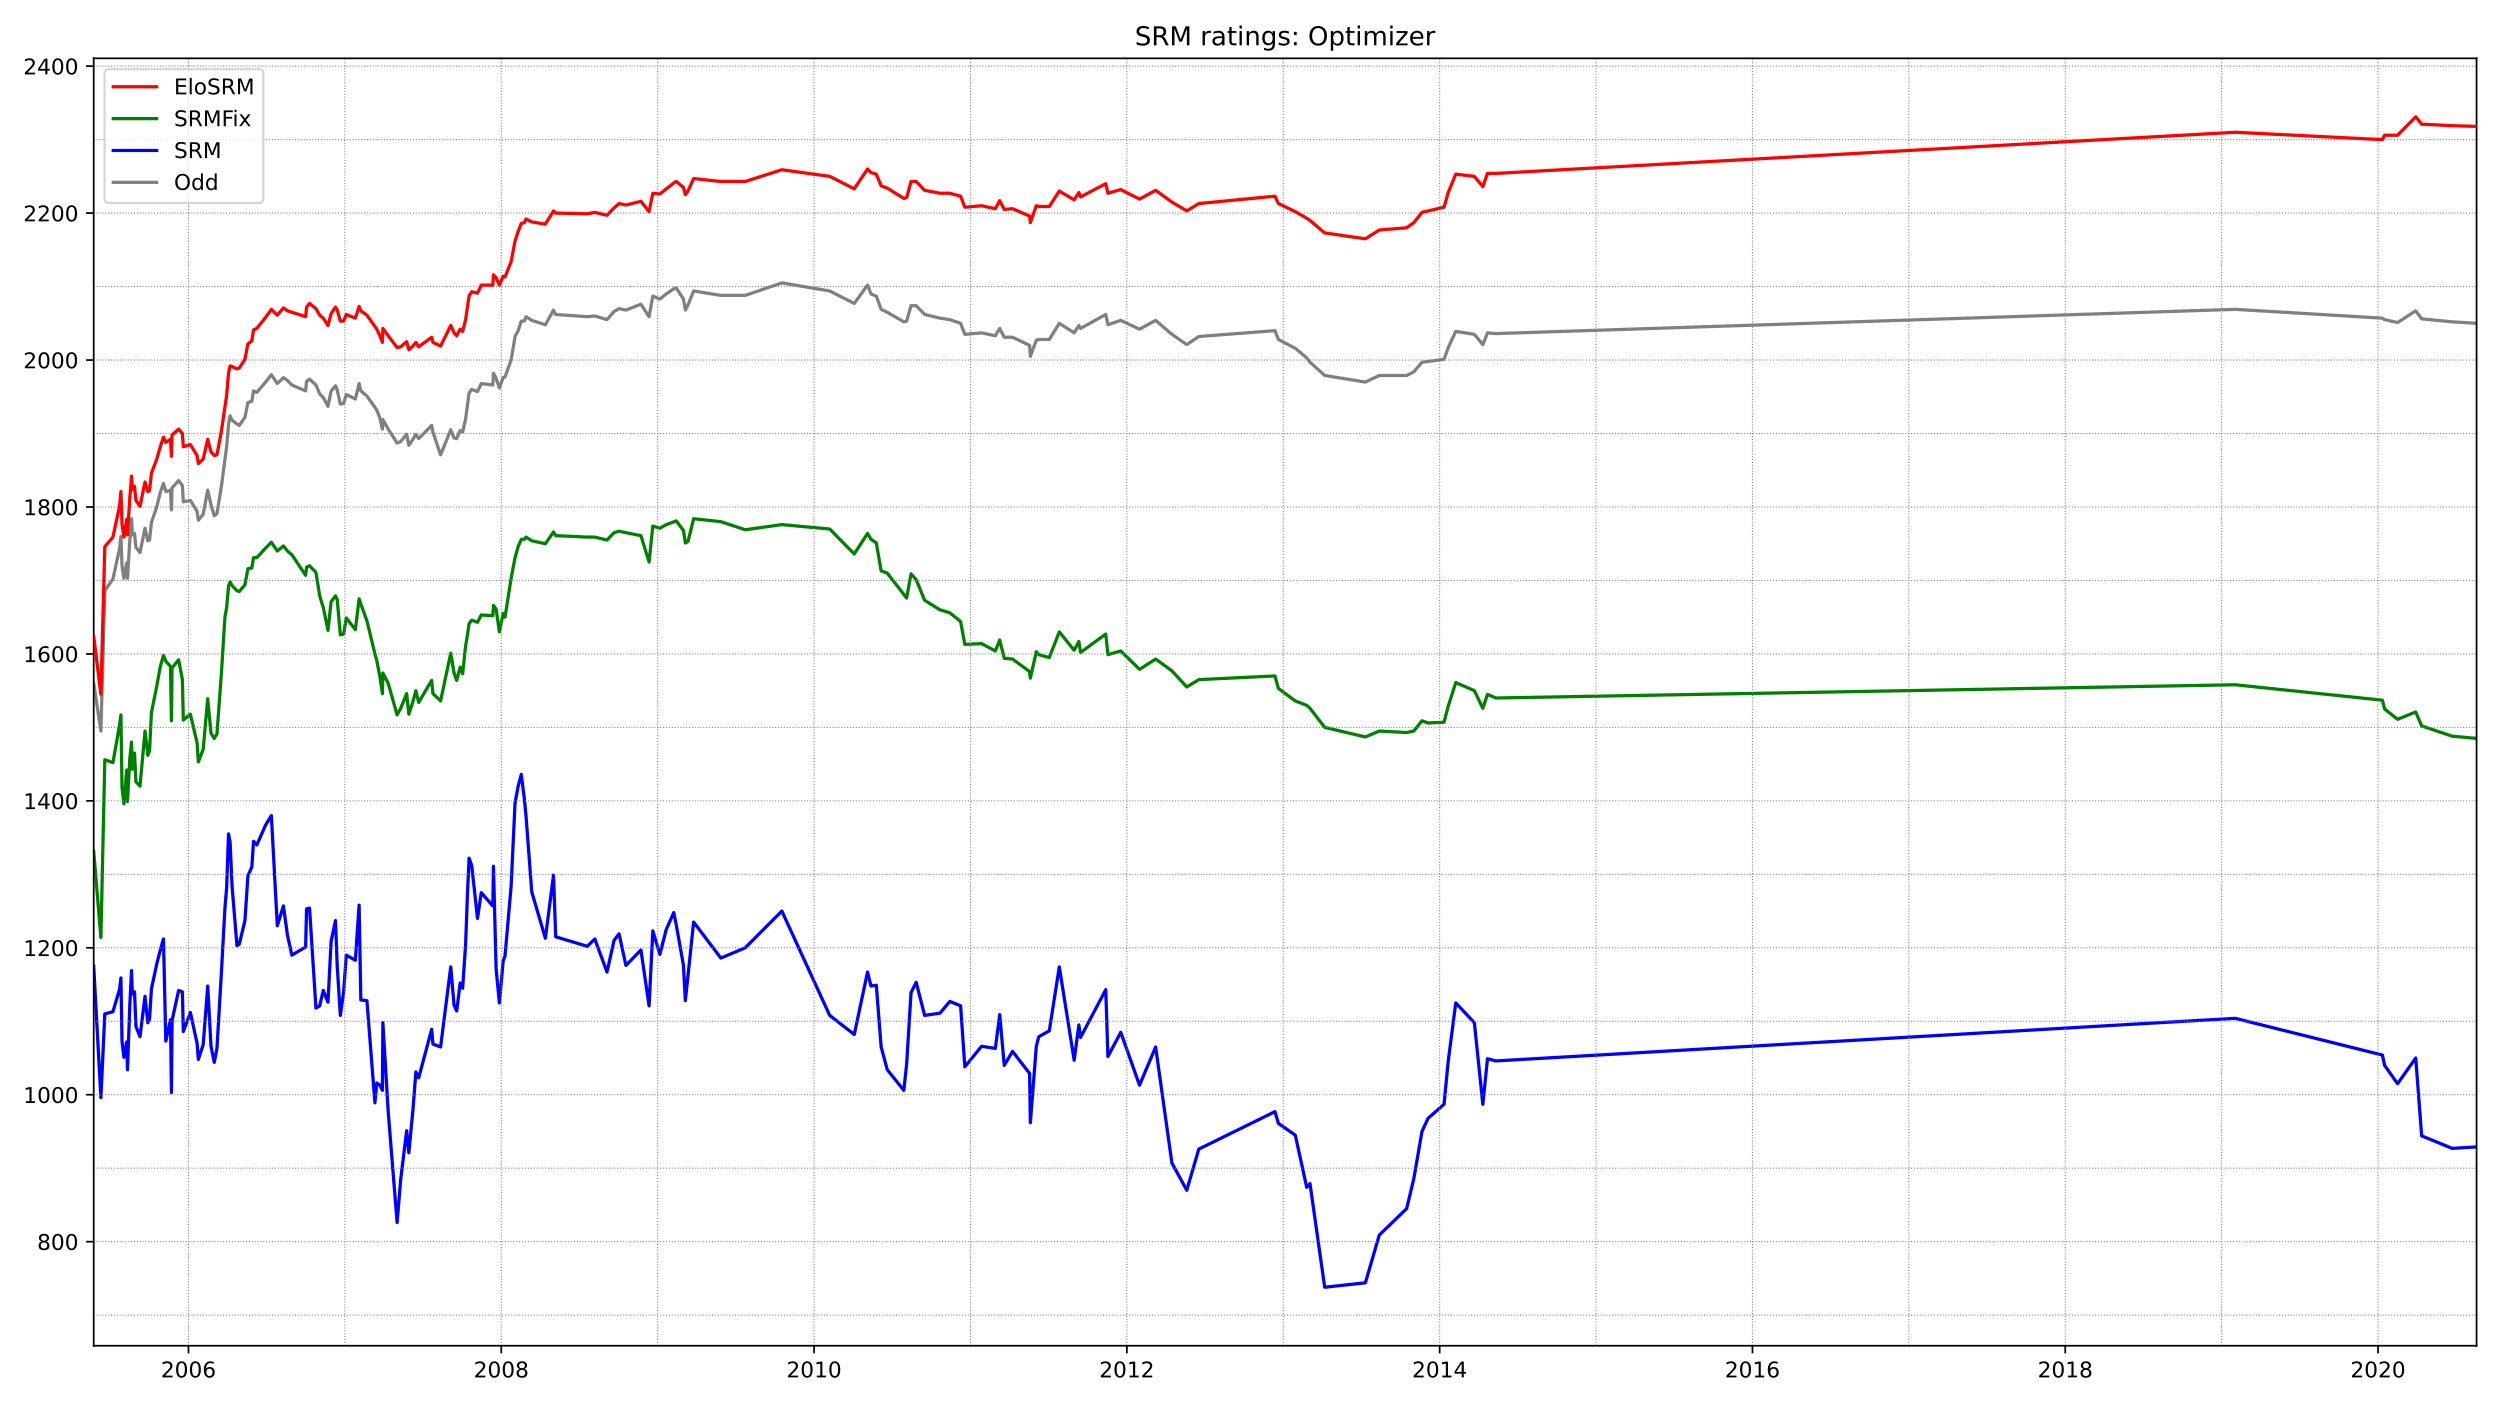 <?xml version="1.0" encoding="utf-8" standalone="no"?>
<!DOCTYPE svg PUBLIC "-//W3C//DTD SVG 1.1//EN"
  "http://www.w3.org/Graphics/SVG/1.1/DTD/svg11.dtd">
<!-- Created with matplotlib (https://matplotlib.org/) -->
<svg height="648pt" version="1.1" viewBox="0 0 1152 648" width="1152pt" xmlns="http://www.w3.org/2000/svg" xmlns:xlink="http://www.w3.org/1999/xlink">
 <defs>
  <style type="text/css">*{stroke-linecap:butt;stroke-linejoin:round;}</style>
 </defs>
 <g id="figure_1">
  <g id="patch_1">
   <path d="M 0 648 
L 1152 648 
L 1152 0 
L 0 0 
z
" style="fill:#ffffff;"/>
  </g>
  <g id="axes_1">
   <g id="patch_2">
    <path d="M 43.18 620.12 
L 1141.2 620.12 
L 1141.2 26.88 
L 43.18 26.88 
z
" style="fill:#ffffff;"/>
   </g>
   <g id="line2d_1">
    <path clip-path="url(#p1296e3120f)" d="M 43.18 314.867 
L 46.495 336.873 
L 48.297 272.21 
L 52.044 266.793 
L 55.143 252.574 
L 55.72 247.157 
L 56.224 260.699 
L 57.089 266.454 
L 58.386 259.345 
L 58.747 266.454 
L 59.828 248.85 
L 60.62 239.032 
L 60.981 246.48 
L 61.99 245.803 
L 62.638 252.235 
L 64.512 254.605 
L 66.818 243.433 
L 68.115 249.188 
L 68.908 248.85 
L 69.773 240.725 
L 72.223 233.615 
L 73.881 226.844 
L 75.322 222.782 
L 76.403 226.506 
L 78.565 225.829 
L 78.998 234.969 
L 79.286 224.813 
L 82.313 221.427 
L 84.042 223.797 
L 84.475 231.245 
L 87.718 230.568 
L 90.817 235.646 
L 91.393 239.709 
L 93.627 237.001 
L 95.717 225.829 
L 97.231 232.6 
L 98.744 237.678 
L 99.969 236.662 
L 102.059 223.797 
L 104.437 205.854 
L 105.302 195.698 
L 106.023 191.635 
L 106.96 193.666 
L 109.194 195.359 
L 110.275 196.036 
L 112.869 192.312 
L 114.239 185.541 
L 116.04 184.864 
L 116.833 180.124 
L 118.346 180.801 
L 122.382 176.062 
L 125.049 172.676 
L 127.787 176.739 
L 130.598 174.03 
L 132.472 175.385 
L 134.489 177.416 
L 140.831 180.124 
L 141.264 175.723 
L 142.633 174.708 
L 145.588 177.416 
L 147.317 181.479 
L 148.975 183.171 
L 151.137 187.234 
L 152.578 180.124 
L 154.596 177.755 
L 155.389 179.786 
L 156.83 186.218 
L 158.344 185.88 
L 159.569 181.817 
L 163.749 183.848 
L 165.478 176.739 
L 166.271 180.124 
L 169.082 182.494 
L 173.622 188.927 
L 175.063 192.651 
L 176.217 197.729 
L 176.433 193.328 
L 178.883 197.729 
L 182.991 204.161 
L 184.648 203.484 
L 187.387 200.099 
L 188.396 205.177 
L 190.27 202.469 
L 191.639 200.099 
L 192.936 202.13 
L 198.918 196.036 
L 199.494 199.083 
L 203.026 209.578 
L 207.71 198.067 
L 209.223 201.792 
L 210.449 202.13 
L 212.034 198.406 
L 213.187 199.083 
L 214.556 192.989 
L 216.142 181.14 
L 217.367 179.447 
L 220.034 180.463 
L 221.763 176.739 
L 227.096 177.416 
L 227.384 171.999 
L 228.61 174.369 
L 230.123 178.77 
L 231.853 174.03 
L 232.717 173.692 
L 235.528 165.905 
L 237.33 155.072 
L 238.771 152.363 
L 240.212 147.962 
L 241.654 147.962 
L 242.374 145.931 
L 245.041 147.624 
L 251.311 149.655 
L 255.058 142.884 
L 256.067 144.915 
L 270.625 145.931 
L 274.084 145.592 
L 279.705 147.285 
L 282.948 143.561 
L 285.255 142.207 
L 288.426 142.884 
L 295.344 140.176 
L 299.092 145.931 
L 300.821 136.451 
L 304.064 137.806 
L 307.019 135.436 
L 310.478 133.066 
L 311.631 132.727 
L 314.946 137.806 
L 315.811 142.884 
L 317.036 140.514 
L 319.631 134.082 
L 332.171 136.113 
L 343.413 136.113 
L 360.277 130.358 
L 382.33 134.082 
L 393.644 139.837 
L 399.77 131.373 
L 401.355 135.436 
L 403.806 136.451 
L 406.04 142.545 
L 408.85 143.9 
L 416.49 148.301 
L 417.787 147.962 
L 419.805 140.853 
L 422.183 140.853 
L 426.074 144.915 
L 433.137 146.608 
L 437.677 147.285 
L 442.65 148.978 
L 444.596 154.056 
L 452.307 153.379 
L 458.649 154.733 
L 460.667 151.348 
L 462.757 155.41 
L 466.576 155.41 
L 474.432 159.134 
L 474.792 164.213 
L 477.531 156.764 
L 478.684 156.426 
L 483.512 156.426 
L 488.125 148.978 
L 494.971 153.379 
L 497.133 149.993 
L 497.926 151.348 
L 509.529 144.915 
L 510.538 149.655 
L 516.447 147.624 
L 525.095 151.686 
L 532.518 147.624 
L 540.013 154.056 
L 546.86 158.796 
L 552.409 155.072 
L 587.506 152.363 
L 589.091 156.426 
L 596.874 160.488 
L 602.135 164.89 
L 603.649 166.921 
L 610.423 173.015 
L 629.161 176.062 
L 635.575 173.015 
L 648.186 173.015 
L 651.502 171.322 
L 655.249 166.921 
L 658.06 166.582 
L 665.411 165.567 
L 667.356 160.15 
L 670.816 152.702 
L 679.392 154.056 
L 683.283 158.796 
L 685.445 153.379 
L 689.265 153.718 
L 1030 142.545 
L 1097.815 146.608 
L 1098.824 147.285 
L 1104.806 148.639 
L 1113.166 143.222 
L 1115.904 146.947 
L 1129.957 148.301 
L 1141.2 148.978 
L 1141.2 148.978 
" style="fill:none;stroke:#808080;stroke-linecap:square;stroke-width:1.5;"/>
   </g>
   <g id="line2d_2">
    <path clip-path="url(#p1296e3120f)" d="M 43.18 445.208 
L 46.495 505.809 
L 48.297 467.214 
L 52.044 466.199 
L 55.143 455.704 
L 55.72 450.625 
L 56.224 479.741 
L 57.089 487.189 
L 58.386 480.079 
L 58.747 492.944 
L 59.828 462.813 
L 60.62 447.24 
L 60.981 458.073 
L 61.99 457.058 
L 62.638 472.97 
L 64.512 477.709 
L 66.818 459.089 
L 68.115 471.277 
L 68.908 469.584 
L 69.773 455.704 
L 72.223 444.193 
L 73.881 437.76 
L 75.322 432.682 
L 76.403 479.741 
L 78.565 469.923 
L 78.998 503.439 
L 79.286 470.261 
L 82.313 456.381 
L 84.042 457.058 
L 84.475 475.339 
L 87.718 466.537 
L 90.817 480.756 
L 91.393 488.204 
L 93.627 481.433 
L 95.717 454.349 
L 97.231 482.11 
L 98.744 489.558 
L 99.969 483.126 
L 102.059 447.578 
L 103.645 418.463 
L 104.437 408.984 
L 105.302 384.27 
L 106.023 387.994 
L 106.96 408.645 
L 109.194 435.729 
L 110.275 435.052 
L 112.869 424.218 
L 114.239 403.567 
L 116.04 399.504 
L 116.833 387.655 
L 118.346 389.348 
L 122.382 380.207 
L 125.049 375.806 
L 127.787 426.588 
L 130.598 417.447 
L 132.472 430.989 
L 134.489 440.13 
L 140.831 436.406 
L 141.264 418.802 
L 142.633 418.463 
L 145.588 464.506 
L 147.317 463.49 
L 148.975 456.381 
L 151.137 461.797 
L 152.578 433.698 
L 154.596 424.218 
L 155.389 445.208 
L 156.83 467.891 
L 158.344 457.058 
L 159.569 440.13 
L 163.749 442.5 
L 165.478 417.109 
L 166.271 460.782 
L 169.082 461.12 
L 172.757 508.179 
L 173.622 499.038 
L 175.063 500.053 
L 176.217 502.423 
L 176.433 471.277 
L 178.883 512.241 
L 182.991 563.362 
L 184.648 543.388 
L 187.387 521.044 
L 188.396 531.2 
L 190.27 511.564 
L 191.639 493.96 
L 192.936 496.668 
L 198.918 474.324 
L 199.494 481.095 
L 203.026 482.449 
L 207.71 445.547 
L 209.223 463.152 
L 210.449 465.86 
L 212.034 452.995 
L 213.187 455.365 
L 214.556 435.052 
L 215.421 411.692 
L 216.142 395.442 
L 217.367 398.827 
L 220.034 423.203 
L 221.763 411.354 
L 227.096 417.447 
L 227.384 399.166 
L 228.61 446.563 
L 230.123 462.136 
L 231.853 442.839 
L 232.717 440.469 
L 235.528 408.307 
L 237.33 370.051 
L 238.771 362.264 
L 240.212 356.847 
L 241.654 368.358 
L 242.374 375.806 
L 245.041 411.015 
L 251.311 432.344 
L 255.058 403.228 
L 256.067 431.667 
L 270.625 436.068 
L 274.084 432.682 
L 279.705 447.917 
L 282.948 433.359 
L 285.255 430.312 
L 288.426 444.87 
L 295.344 437.76 
L 299.092 463.49 
L 300.821 428.958 
L 304.064 439.792 
L 307.019 428.281 
L 310.478 420.494 
L 311.631 426.25 
L 314.946 444.87 
L 315.811 461.12 
L 319.631 424.896 
L 332.171 441.484 
L 343.413 436.745 
L 360.277 419.817 
L 382.33 467.891 
L 393.644 476.694 
L 399.77 447.917 
L 401.355 454.349 
L 403.806 454.011 
L 406.04 482.449 
L 408.85 492.944 
L 416.49 502.423 
L 417.787 490.236 
L 419.805 457.396 
L 422.183 452.657 
L 426.074 467.891 
L 433.137 466.876 
L 437.677 461.459 
L 442.65 463.49 
L 444.596 491.59 
L 452.307 482.11 
L 458.649 483.126 
L 460.667 467.553 
L 462.757 490.913 
L 466.576 484.48 
L 474.432 494.637 
L 474.792 517.319 
L 477.531 482.11 
L 478.684 477.709 
L 483.512 475.001 
L 488.125 445.547 
L 494.971 488.543 
L 497.133 472.292 
L 497.926 478.048 
L 509.529 456.042 
L 510.538 486.85 
L 516.447 475.678 
L 525.095 500.053 
L 532.518 482.449 
L 540.013 535.94 
L 546.86 548.466 
L 552.409 529.507 
L 587.506 512.241 
L 589.091 517.658 
L 596.874 523.075 
L 602.135 547.112 
L 603.649 545.419 
L 610.423 593.155 
L 629.161 591.123 
L 635.575 569.118 
L 648.186 556.93 
L 651.502 543.049 
L 655.249 521.382 
L 658.06 515.288 
L 665.411 508.856 
L 667.356 488.881 
L 670.816 462.136 
L 679.392 471.277 
L 683.283 508.856 
L 685.445 487.866 
L 689.265 488.881 
L 1030 469.245 
L 1097.815 486.173 
L 1098.824 490.913 
L 1104.806 499.376 
L 1113.166 487.527 
L 1115.904 523.413 
L 1129.957 529.169 
L 1141.2 528.492 
L 1141.2 528.492 
" style="fill:none;stroke:#0000ff;stroke-linecap:square;stroke-width:1.5;"/>
   </g>
   <g id="matplotlib.axis_1">
    <g id="xtick_1">
     <g id="line2d_3">
      <defs>
       <path d="M 0 0 
L 0 3.5 
" id="m30cef2faec" style="stroke:#000000;stroke-width:0.8;"/>
      </defs>
      <g>
       <use style="stroke:#000000;stroke-width:0.8;" x="86.853" xlink:href="#m30cef2faec" y="620.12"/>
      </g>
     </g>
     <g id="text_1">
      <!-- 2006 -->
      <g transform="translate(74.128 634.718)scale(0.1 -0.1)">
       <defs>
        <path d="M 19.188 8.297 
L 53.609 8.297 
L 53.609 0 
L 7.328 0 
L 7.328 8.297 
Q 12.938 14.109 22.625 23.891 
Q 32.328 33.688 34.812 36.531 
Q 39.547 41.844 41.422 45.531 
Q 43.312 49.219 43.312 52.781 
Q 43.312 58.594 39.234 62.25 
Q 35.156 65.922 28.609 65.922 
Q 23.969 65.922 18.812 64.312 
Q 13.672 62.703 7.812 59.422 
L 7.812 69.391 
Q 13.766 71.781 18.938 73 
Q 24.125 74.219 28.422 74.219 
Q 39.75 74.219 46.484 68.547 
Q 53.219 62.891 53.219 53.422 
Q 53.219 48.922 51.531 44.891 
Q 49.859 40.875 45.406 35.406 
Q 44.188 33.984 37.641 27.219 
Q 31.109 20.453 19.188 8.297 
z
" id="DejaVuSans-50"/>
        <path d="M 31.781 66.406 
Q 24.172 66.406 20.328 58.906 
Q 16.5 51.422 16.5 36.375 
Q 16.5 21.391 20.328 13.891 
Q 24.172 6.391 31.781 6.391 
Q 39.453 6.391 43.281 13.891 
Q 47.125 21.391 47.125 36.375 
Q 47.125 51.422 43.281 58.906 
Q 39.453 66.406 31.781 66.406 
z
M 31.781 74.219 
Q 44.047 74.219 50.516 64.516 
Q 56.984 54.828 56.984 36.375 
Q 56.984 17.969 50.516 8.266 
Q 44.047 -1.422 31.781 -1.422 
Q 19.531 -1.422 13.062 8.266 
Q 6.594 17.969 6.594 36.375 
Q 6.594 54.828 13.062 64.516 
Q 19.531 74.219 31.781 74.219 
z
" id="DejaVuSans-48"/>
        <path d="M 33.016 40.375 
Q 26.375 40.375 22.484 35.828 
Q 18.609 31.297 18.609 23.391 
Q 18.609 15.531 22.484 10.953 
Q 26.375 6.391 33.016 6.391 
Q 39.656 6.391 43.531 10.953 
Q 47.406 15.531 47.406 23.391 
Q 47.406 31.297 43.531 35.828 
Q 39.656 40.375 33.016 40.375 
z
M 52.594 71.297 
L 52.594 62.312 
Q 48.875 64.062 45.094 64.984 
Q 41.312 65.922 37.594 65.922 
Q 27.828 65.922 22.672 59.328 
Q 17.531 52.734 16.797 39.406 
Q 19.672 43.656 24.016 45.922 
Q 28.375 48.188 33.594 48.188 
Q 44.578 48.188 50.953 41.516 
Q 57.328 34.859 57.328 23.391 
Q 57.328 12.156 50.688 5.359 
Q 44.047 -1.422 33.016 -1.422 
Q 20.359 -1.422 13.672 8.266 
Q 6.984 17.969 6.984 36.375 
Q 6.984 53.656 15.188 63.938 
Q 23.391 74.219 37.203 74.219 
Q 40.922 74.219 44.703 73.484 
Q 48.484 72.75 52.594 71.297 
z
" id="DejaVuSans-54"/>
       </defs>
       <use xlink:href="#DejaVuSans-50"/>
       <use x="63.623" xlink:href="#DejaVuSans-48"/>
       <use x="127.246" xlink:href="#DejaVuSans-48"/>
       <use x="190.869" xlink:href="#DejaVuSans-54"/>
      </g>
     </g>
    </g>
    <g id="xtick_2">
     <g id="line2d_4">
      <g>
       <use style="stroke:#000000;stroke-width:0.8;" x="230.988" xlink:href="#m30cef2faec" y="620.12"/>
      </g>
     </g>
     <g id="text_2">
      <!-- 2008 -->
      <g transform="translate(218.263 634.718)scale(0.1 -0.1)">
       <defs>
        <path d="M 31.781 34.625 
Q 24.75 34.625 20.719 30.859 
Q 16.703 27.094 16.703 20.516 
Q 16.703 13.922 20.719 10.156 
Q 24.75 6.391 31.781 6.391 
Q 38.812 6.391 42.859 10.172 
Q 46.922 13.969 46.922 20.516 
Q 46.922 27.094 42.891 30.859 
Q 38.875 34.625 31.781 34.625 
z
M 21.922 38.812 
Q 15.578 40.375 12.031 44.719 
Q 8.5 49.078 8.5 55.328 
Q 8.5 64.062 14.719 69.141 
Q 20.953 74.219 31.781 74.219 
Q 42.672 74.219 48.875 69.141 
Q 55.078 64.062 55.078 55.328 
Q 55.078 49.078 51.531 44.719 
Q 48 40.375 41.703 38.812 
Q 48.828 37.156 52.797 32.312 
Q 56.781 27.484 56.781 20.516 
Q 56.781 9.906 50.312 4.234 
Q 43.844 -1.422 31.781 -1.422 
Q 19.734 -1.422 13.25 4.234 
Q 6.781 9.906 6.781 20.516 
Q 6.781 27.484 10.781 32.312 
Q 14.797 37.156 21.922 38.812 
z
M 18.312 54.391 
Q 18.312 48.734 21.844 45.562 
Q 25.391 42.391 31.781 42.391 
Q 38.141 42.391 41.719 45.562 
Q 45.312 48.734 45.312 54.391 
Q 45.312 60.062 41.719 63.234 
Q 38.141 66.406 31.781 66.406 
Q 25.391 66.406 21.844 63.234 
Q 18.312 60.062 18.312 54.391 
z
" id="DejaVuSans-56"/>
       </defs>
       <use xlink:href="#DejaVuSans-50"/>
       <use x="63.623" xlink:href="#DejaVuSans-48"/>
       <use x="127.246" xlink:href="#DejaVuSans-48"/>
       <use x="190.869" xlink:href="#DejaVuSans-56"/>
      </g>
     </g>
    </g>
    <g id="xtick_3">
     <g id="line2d_5">
      <g>
       <use style="stroke:#000000;stroke-width:0.8;" x="375.123" xlink:href="#m30cef2faec" y="620.12"/>
      </g>
     </g>
     <g id="text_3">
      <!-- 2010 -->
      <g transform="translate(362.398 634.718)scale(0.1 -0.1)">
       <defs>
        <path d="M 12.406 8.297 
L 28.516 8.297 
L 28.516 63.922 
L 10.984 60.406 
L 10.984 69.391 
L 28.422 72.906 
L 38.281 72.906 
L 38.281 8.297 
L 54.391 8.297 
L 54.391 0 
L 12.406 0 
z
" id="DejaVuSans-49"/>
       </defs>
       <use xlink:href="#DejaVuSans-50"/>
       <use x="63.623" xlink:href="#DejaVuSans-48"/>
       <use x="127.246" xlink:href="#DejaVuSans-49"/>
       <use x="190.869" xlink:href="#DejaVuSans-48"/>
      </g>
     </g>
    </g>
    <g id="xtick_4">
     <g id="line2d_6">
      <g>
       <use style="stroke:#000000;stroke-width:0.8;" x="519.258" xlink:href="#m30cef2faec" y="620.12"/>
      </g>
     </g>
     <g id="text_4">
      <!-- 2012 -->
      <g transform="translate(506.533 634.718)scale(0.1 -0.1)">
       <use xlink:href="#DejaVuSans-50"/>
       <use x="63.623" xlink:href="#DejaVuSans-48"/>
       <use x="127.246" xlink:href="#DejaVuSans-49"/>
       <use x="190.869" xlink:href="#DejaVuSans-50"/>
      </g>
     </g>
    </g>
    <g id="xtick_5">
     <g id="line2d_7">
      <g>
       <use style="stroke:#000000;stroke-width:0.8;" x="663.393" xlink:href="#m30cef2faec" y="620.12"/>
      </g>
     </g>
     <g id="text_5">
      <!-- 2014 -->
      <g transform="translate(650.668 634.718)scale(0.1 -0.1)">
       <defs>
        <path d="M 37.797 64.312 
L 12.891 25.391 
L 37.797 25.391 
z
M 35.203 72.906 
L 47.609 72.906 
L 47.609 25.391 
L 58.016 25.391 
L 58.016 17.188 
L 47.609 17.188 
L 47.609 0 
L 37.797 0 
L 37.797 17.188 
L 4.891 17.188 
L 4.891 26.703 
z
" id="DejaVuSans-52"/>
       </defs>
       <use xlink:href="#DejaVuSans-50"/>
       <use x="63.623" xlink:href="#DejaVuSans-48"/>
       <use x="127.246" xlink:href="#DejaVuSans-49"/>
       <use x="190.869" xlink:href="#DejaVuSans-52"/>
      </g>
     </g>
    </g>
    <g id="xtick_6">
     <g id="line2d_8">
      <g>
       <use style="stroke:#000000;stroke-width:0.8;" x="807.528" xlink:href="#m30cef2faec" y="620.12"/>
      </g>
     </g>
     <g id="text_6">
      <!-- 2016 -->
      <g transform="translate(794.803 634.718)scale(0.1 -0.1)">
       <use xlink:href="#DejaVuSans-50"/>
       <use x="63.623" xlink:href="#DejaVuSans-48"/>
       <use x="127.246" xlink:href="#DejaVuSans-49"/>
       <use x="190.869" xlink:href="#DejaVuSans-54"/>
      </g>
     </g>
    </g>
    <g id="xtick_7">
     <g id="line2d_9">
      <g>
       <use style="stroke:#000000;stroke-width:0.8;" x="951.663" xlink:href="#m30cef2faec" y="620.12"/>
      </g>
     </g>
     <g id="text_7">
      <!-- 2018 -->
      <g transform="translate(938.938 634.718)scale(0.1 -0.1)">
       <use xlink:href="#DejaVuSans-50"/>
       <use x="63.623" xlink:href="#DejaVuSans-48"/>
       <use x="127.246" xlink:href="#DejaVuSans-49"/>
       <use x="190.869" xlink:href="#DejaVuSans-56"/>
      </g>
     </g>
    </g>
    <g id="xtick_8">
     <g id="line2d_10">
      <g>
       <use style="stroke:#000000;stroke-width:0.8;" x="1095.797" xlink:href="#m30cef2faec" y="620.12"/>
      </g>
     </g>
     <g id="text_8">
      <!-- 2020 -->
      <g transform="translate(1083.072 634.718)scale(0.1 -0.1)">
       <use xlink:href="#DejaVuSans-50"/>
       <use x="63.623" xlink:href="#DejaVuSans-48"/>
       <use x="127.246" xlink:href="#DejaVuSans-50"/>
       <use x="190.869" xlink:href="#DejaVuSans-48"/>
      </g>
     </g>
    </g>
   </g>
   <g id="matplotlib.axis_2">
    <g id="ytick_1">
     <g id="line2d_11">
      <defs>
       <path d="M 0 0 
L -3.5 0 
" id="m6646b23d69" style="stroke:#000000;stroke-width:0.8;"/>
      </defs>
      <g>
       <use style="stroke:#000000;stroke-width:0.8;" x="43.18" xlink:href="#m6646b23d69" y="572.164"/>
      </g>
     </g>
     <g id="text_9">
      <!-- 800 -->
      <g transform="translate(17.093 575.964)scale(0.1 -0.1)">
       <use xlink:href="#DejaVuSans-56"/>
       <use x="63.623" xlink:href="#DejaVuSans-48"/>
       <use x="127.246" xlink:href="#DejaVuSans-48"/>
      </g>
     </g>
    </g>
    <g id="ytick_2">
     <g id="line2d_12">
      <g>
       <use style="stroke:#000000;stroke-width:0.8;" x="43.18" xlink:href="#m6646b23d69" y="504.455"/>
      </g>
     </g>
     <g id="text_10">
      <!-- 1000 -->
      <g transform="translate(10.73 508.254)scale(0.1 -0.1)">
       <use xlink:href="#DejaVuSans-49"/>
       <use x="63.623" xlink:href="#DejaVuSans-48"/>
       <use x="127.246" xlink:href="#DejaVuSans-48"/>
       <use x="190.869" xlink:href="#DejaVuSans-48"/>
      </g>
     </g>
    </g>
    <g id="ytick_3">
     <g id="line2d_13">
      <g>
       <use style="stroke:#000000;stroke-width:0.8;" x="43.18" xlink:href="#m6646b23d69" y="436.745"/>
      </g>
     </g>
     <g id="text_11">
      <!-- 1200 -->
      <g transform="translate(10.73 440.544)scale(0.1 -0.1)">
       <use xlink:href="#DejaVuSans-49"/>
       <use x="63.623" xlink:href="#DejaVuSans-50"/>
       <use x="127.246" xlink:href="#DejaVuSans-48"/>
       <use x="190.869" xlink:href="#DejaVuSans-48"/>
      </g>
     </g>
    </g>
    <g id="ytick_4">
     <g id="line2d_14">
      <g>
       <use style="stroke:#000000;stroke-width:0.8;" x="43.18" xlink:href="#m6646b23d69" y="369.035"/>
      </g>
     </g>
     <g id="text_12">
      <!-- 1400 -->
      <g transform="translate(10.73 372.834)scale(0.1 -0.1)">
       <use xlink:href="#DejaVuSans-49"/>
       <use x="63.623" xlink:href="#DejaVuSans-52"/>
       <use x="127.246" xlink:href="#DejaVuSans-48"/>
       <use x="190.869" xlink:href="#DejaVuSans-48"/>
      </g>
     </g>
    </g>
    <g id="ytick_5">
     <g id="line2d_15">
      <g>
       <use style="stroke:#000000;stroke-width:0.8;" x="43.18" xlink:href="#m6646b23d69" y="301.325"/>
      </g>
     </g>
     <g id="text_13">
      <!-- 1600 -->
      <g transform="translate(10.73 305.124)scale(0.1 -0.1)">
       <use xlink:href="#DejaVuSans-49"/>
       <use x="63.623" xlink:href="#DejaVuSans-54"/>
       <use x="127.246" xlink:href="#DejaVuSans-48"/>
       <use x="190.869" xlink:href="#DejaVuSans-48"/>
      </g>
     </g>
    </g>
    <g id="ytick_6">
     <g id="line2d_16">
      <g>
       <use style="stroke:#000000;stroke-width:0.8;" x="43.18" xlink:href="#m6646b23d69" y="233.615"/>
      </g>
     </g>
     <g id="text_14">
      <!-- 1800 -->
      <g transform="translate(10.73 237.414)scale(0.1 -0.1)">
       <use xlink:href="#DejaVuSans-49"/>
       <use x="63.623" xlink:href="#DejaVuSans-56"/>
       <use x="127.246" xlink:href="#DejaVuSans-48"/>
       <use x="190.869" xlink:href="#DejaVuSans-48"/>
      </g>
     </g>
    </g>
    <g id="ytick_7">
     <g id="line2d_17">
      <g>
       <use style="stroke:#000000;stroke-width:0.8;" x="43.18" xlink:href="#m6646b23d69" y="165.905"/>
      </g>
     </g>
     <g id="text_15">
      <!-- 2000 -->
      <g transform="translate(10.73 169.705)scale(0.1 -0.1)">
       <use xlink:href="#DejaVuSans-50"/>
       <use x="63.623" xlink:href="#DejaVuSans-48"/>
       <use x="127.246" xlink:href="#DejaVuSans-48"/>
       <use x="190.869" xlink:href="#DejaVuSans-48"/>
      </g>
     </g>
    </g>
    <g id="ytick_8">
     <g id="line2d_18">
      <g>
       <use style="stroke:#000000;stroke-width:0.8;" x="43.18" xlink:href="#m6646b23d69" y="98.195"/>
      </g>
     </g>
     <g id="text_16">
      <!-- 2200 -->
      <g transform="translate(10.73 101.995)scale(0.1 -0.1)">
       <use xlink:href="#DejaVuSans-50"/>
       <use x="63.623" xlink:href="#DejaVuSans-50"/>
       <use x="127.246" xlink:href="#DejaVuSans-48"/>
       <use x="190.869" xlink:href="#DejaVuSans-48"/>
      </g>
     </g>
    </g>
    <g id="ytick_9">
     <g id="line2d_19">
      <g>
       <use style="stroke:#000000;stroke-width:0.8;" x="43.18" xlink:href="#m6646b23d69" y="30.486"/>
      </g>
     </g>
     <g id="text_17">
      <!-- 2400 -->
      <g transform="translate(10.73 34.285)scale(0.1 -0.1)">
       <use xlink:href="#DejaVuSans-50"/>
       <use x="63.623" xlink:href="#DejaVuSans-52"/>
       <use x="127.246" xlink:href="#DejaVuSans-48"/>
       <use x="190.869" xlink:href="#DejaVuSans-48"/>
      </g>
     </g>
    </g>
   </g>
   <g id="line2d_20">
    <path clip-path="url(#p1296e3120f)" d="M 43.18 392.395 
L 46.495 432.005 
L 48.297 350.076 
L 52.044 351.43 
L 55.143 333.826 
L 55.72 329.425 
L 56.224 362.941 
L 57.089 370.389 
L 58.386 354.816 
L 58.747 369.373 
L 59.828 349.399 
L 60.62 341.951 
L 60.981 354.477 
L 61.99 347.029 
L 62.638 360.233 
L 64.512 362.264 
L 66.818 336.873 
L 68.115 348.045 
L 68.908 346.014 
L 69.773 328.409 
L 72.223 316.221 
L 73.881 307.08 
L 75.322 302.002 
L 76.403 304.711 
L 78.565 307.08 
L 78.998 332.133 
L 79.286 307.757 
L 82.313 304.033 
L 84.042 313.174 
L 84.475 331.794 
L 87.718 329.086 
L 90.817 342.289 
L 91.393 351.092 
L 93.627 345.336 
L 95.717 321.977 
L 97.231 337.888 
L 98.744 340.258 
L 99.969 338.227 
L 102.059 309.789 
L 103.645 284.398 
L 104.437 279.996 
L 105.302 270.178 
L 106.023 268.147 
L 106.96 269.84 
L 109.194 272.21 
L 110.275 272.548 
L 112.869 269.501 
L 114.239 262.053 
L 116.04 261.715 
L 116.833 256.975 
L 118.346 256.975 
L 122.382 252.574 
L 125.049 249.866 
L 127.787 253.928 
L 130.598 251.558 
L 132.472 253.928 
L 134.489 255.621 
L 140.831 265.1 
L 141.264 261.376 
L 142.633 260.699 
L 145.588 263.746 
L 147.317 274.58 
L 148.975 279.996 
L 151.137 290.491 
L 152.578 277.288 
L 154.596 274.58 
L 155.389 276.272 
L 156.83 292.523 
L 158.344 292.184 
L 159.569 284.736 
L 163.749 290.153 
L 165.478 275.934 
L 166.271 278.304 
L 169.082 286.09 
L 172.757 301.325 
L 173.622 304.372 
L 175.063 311.82 
L 176.217 319.607 
L 176.433 310.127 
L 178.883 314.867 
L 182.991 329.425 
L 184.648 326.378 
L 187.387 319.607 
L 188.396 329.086 
L 190.27 323.331 
L 191.639 318.252 
L 192.936 323.669 
L 198.918 313.513 
L 199.494 319.607 
L 203.026 322.992 
L 207.71 300.986 
L 209.223 310.127 
L 210.449 313.513 
L 212.034 307.419 
L 213.187 310.466 
L 214.556 297.601 
L 215.421 292.523 
L 216.142 287.444 
L 217.367 285.752 
L 220.034 286.767 
L 221.763 283.382 
L 227.096 283.72 
L 227.384 278.981 
L 228.61 280.674 
L 230.123 291.169 
L 231.853 282.705 
L 232.717 284.398 
L 235.528 266.454 
L 237.33 256.975 
L 238.771 251.897 
L 240.212 248.511 
L 241.654 248.511 
L 242.374 247.496 
L 245.041 249.188 
L 251.311 250.543 
L 255.058 245.126 
L 256.067 246.819 
L 270.625 247.496 
L 274.084 247.496 
L 279.705 248.85 
L 282.948 245.464 
L 285.255 244.787 
L 288.426 245.464 
L 295.344 246.819 
L 299.092 259.006 
L 300.821 242.417 
L 304.064 243.433 
L 307.019 241.74 
L 311.631 240.048 
L 314.946 244.449 
L 315.811 250.204 
L 317.036 249.527 
L 319.631 239.032 
L 332.171 240.386 
L 343.413 244.11 
L 360.277 241.74 
L 382.33 243.772 
L 393.644 255.282 
L 399.77 245.803 
L 401.355 248.511 
L 403.806 250.204 
L 406.04 263.069 
L 408.85 264.085 
L 417.787 275.595 
L 419.805 264.423 
L 422.183 267.132 
L 426.074 276.611 
L 433.137 281.012 
L 437.677 282.366 
L 442.65 286.429 
L 444.596 296.924 
L 452.307 296.585 
L 458.649 299.971 
L 460.667 294.893 
L 462.757 303.356 
L 466.576 303.695 
L 474.432 309.45 
L 474.792 312.497 
L 477.531 300.309 
L 478.684 301.664 
L 483.512 303.018 
L 488.125 291.169 
L 494.971 299.632 
L 497.133 295.57 
L 497.926 300.648 
L 509.529 292.184 
L 510.538 301.664 
L 516.447 299.971 
L 525.095 308.435 
L 532.518 303.695 
L 540.013 309.112 
L 546.86 316.56 
L 552.409 313.174 
L 587.506 311.481 
L 589.091 317.237 
L 596.874 322.992 
L 602.135 325.023 
L 603.649 326.378 
L 610.423 335.18 
L 629.161 339.581 
L 635.575 336.873 
L 648.186 337.55 
L 651.502 336.873 
L 655.249 332.133 
L 658.06 333.149 
L 665.411 332.81 
L 667.356 325.362 
L 670.816 314.528 
L 679.392 318.252 
L 683.283 326.378 
L 685.445 319.945 
L 689.265 321.638 
L 1030 315.544 
L 1097.815 322.654 
L 1098.824 326.716 
L 1104.806 331.456 
L 1113.166 328.07 
L 1115.904 334.503 
L 1129.957 339.243 
L 1141.2 340.258 
L 1141.2 340.258 
" style="fill:none;stroke:#008000;stroke-linecap:square;stroke-width:1.5;"/>
   </g>
   <g id="line2d_21">
    <path clip-path="url(#p1296e3120f)" d="M 43.18 606.019 
L 1141.2 606.019 
" style="fill:none;stroke:#808080;stroke-dasharray:0.5,0.825;stroke-dashoffset:0;stroke-width:0.5;"/>
   </g>
   <g id="line2d_22">
    <path clip-path="url(#p1296e3120f)" d="M 43.18 572.164 
L 1141.2 572.164 
" style="fill:none;stroke:#808080;stroke-dasharray:0.5,0.825;stroke-dashoffset:0;stroke-width:0.5;"/>
   </g>
   <g id="line2d_23">
    <path clip-path="url(#p1296e3120f)" d="M 43.18 538.31 
L 1141.2 538.31 
" style="fill:none;stroke:#808080;stroke-dasharray:0.5,0.825;stroke-dashoffset:0;stroke-width:0.5;"/>
   </g>
   <g id="line2d_24">
    <path clip-path="url(#p1296e3120f)" d="M 43.18 504.455 
L 1141.2 504.455 
" style="fill:none;stroke:#808080;stroke-dasharray:0.5,0.825;stroke-dashoffset:0;stroke-width:0.5;"/>
   </g>
   <g id="line2d_25">
    <path clip-path="url(#p1296e3120f)" d="M 43.18 470.6 
L 1141.2 470.6 
" style="fill:none;stroke:#808080;stroke-dasharray:0.5,0.825;stroke-dashoffset:0;stroke-width:0.5;"/>
   </g>
   <g id="line2d_26">
    <path clip-path="url(#p1296e3120f)" d="M 43.18 436.745 
L 1141.2 436.745 
" style="fill:none;stroke:#808080;stroke-dasharray:0.5,0.825;stroke-dashoffset:0;stroke-width:0.5;"/>
   </g>
   <g id="line2d_27">
    <path clip-path="url(#p1296e3120f)" d="M 43.18 402.89 
L 1141.2 402.89 
" style="fill:none;stroke:#808080;stroke-dasharray:0.5,0.825;stroke-dashoffset:0;stroke-width:0.5;"/>
   </g>
   <g id="line2d_28">
    <path clip-path="url(#p1296e3120f)" d="M 43.18 369.035 
L 1141.2 369.035 
" style="fill:none;stroke:#808080;stroke-dasharray:0.5,0.825;stroke-dashoffset:0;stroke-width:0.5;"/>
   </g>
   <g id="line2d_29">
    <path clip-path="url(#p1296e3120f)" d="M 43.18 335.18 
L 1141.2 335.18 
" style="fill:none;stroke:#808080;stroke-dasharray:0.5,0.825;stroke-dashoffset:0;stroke-width:0.5;"/>
   </g>
   <g id="line2d_30">
    <path clip-path="url(#p1296e3120f)" d="M 43.18 301.325 
L 1141.2 301.325 
" style="fill:none;stroke:#808080;stroke-dasharray:0.5,0.825;stroke-dashoffset:0;stroke-width:0.5;"/>
   </g>
   <g id="line2d_31">
    <path clip-path="url(#p1296e3120f)" d="M 43.18 267.47 
L 1141.2 267.47 
" style="fill:none;stroke:#808080;stroke-dasharray:0.5,0.825;stroke-dashoffset:0;stroke-width:0.5;"/>
   </g>
   <g id="line2d_32">
    <path clip-path="url(#p1296e3120f)" d="M 43.18 233.615 
L 1141.2 233.615 
" style="fill:none;stroke:#808080;stroke-dasharray:0.5,0.825;stroke-dashoffset:0;stroke-width:0.5;"/>
   </g>
   <g id="line2d_33">
    <path clip-path="url(#p1296e3120f)" d="M 43.18 199.76 
L 1141.2 199.76 
" style="fill:none;stroke:#808080;stroke-dasharray:0.5,0.825;stroke-dashoffset:0;stroke-width:0.5;"/>
   </g>
   <g id="line2d_34">
    <path clip-path="url(#p1296e3120f)" d="M 43.18 165.905 
L 1141.2 165.905 
" style="fill:none;stroke:#808080;stroke-dasharray:0.5,0.825;stroke-dashoffset:0;stroke-width:0.5;"/>
   </g>
   <g id="line2d_35">
    <path clip-path="url(#p1296e3120f)" d="M 43.18 132.05 
L 1141.2 132.05 
" style="fill:none;stroke:#808080;stroke-dasharray:0.5,0.825;stroke-dashoffset:0;stroke-width:0.5;"/>
   </g>
   <g id="line2d_36">
    <path clip-path="url(#p1296e3120f)" d="M 43.18 98.195 
L 1141.2 98.195 
" style="fill:none;stroke:#808080;stroke-dasharray:0.5,0.825;stroke-dashoffset:0;stroke-width:0.5;"/>
   </g>
   <g id="line2d_37">
    <path clip-path="url(#p1296e3120f)" d="M 43.18 64.34 
L 1141.2 64.34 
" style="fill:none;stroke:#808080;stroke-dasharray:0.5,0.825;stroke-dashoffset:0;stroke-width:0.5;"/>
   </g>
   <g id="line2d_38">
    <path clip-path="url(#p1296e3120f)" d="M 43.18 30.486 
L 1141.2 30.486 
" style="fill:none;stroke:#808080;stroke-dasharray:0.5,0.825;stroke-dashoffset:0;stroke-width:0.5;"/>
   </g>
   <g id="line2d_39">
    <path clip-path="url(#p1296e3120f)" d="M 86.853 620.12 
L 86.853 26.88 
" style="fill:none;stroke:#808080;stroke-dasharray:0.5,0.825;stroke-dashoffset:0;stroke-width:0.5;"/>
   </g>
   <g id="line2d_40">
    <path clip-path="url(#p1296e3120f)" d="M 158.92 620.12 
L 158.92 26.88 
" style="fill:none;stroke:#808080;stroke-dasharray:0.5,0.825;stroke-dashoffset:0;stroke-width:0.5;"/>
   </g>
   <g id="line2d_41">
    <path clip-path="url(#p1296e3120f)" d="M 230.988 620.12 
L 230.988 26.88 
" style="fill:none;stroke:#808080;stroke-dasharray:0.5,0.825;stroke-dashoffset:0;stroke-width:0.5;"/>
   </g>
   <g id="line2d_42">
    <path clip-path="url(#p1296e3120f)" d="M 303.055 620.12 
L 303.055 26.88 
" style="fill:none;stroke:#808080;stroke-dasharray:0.5,0.825;stroke-dashoffset:0;stroke-width:0.5;"/>
   </g>
   <g id="line2d_43">
    <path clip-path="url(#p1296e3120f)" d="M 375.123 620.12 
L 375.123 26.88 
" style="fill:none;stroke:#808080;stroke-dasharray:0.5,0.825;stroke-dashoffset:0;stroke-width:0.5;"/>
   </g>
   <g id="line2d_44">
    <path clip-path="url(#p1296e3120f)" d="M 447.19 620.12 
L 447.19 26.88 
" style="fill:none;stroke:#808080;stroke-dasharray:0.5,0.825;stroke-dashoffset:0;stroke-width:0.5;"/>
   </g>
   <g id="line2d_45">
    <path clip-path="url(#p1296e3120f)" d="M 519.258 620.12 
L 519.258 26.88 
" style="fill:none;stroke:#808080;stroke-dasharray:0.5,0.825;stroke-dashoffset:0;stroke-width:0.5;"/>
   </g>
   <g id="line2d_46">
    <path clip-path="url(#p1296e3120f)" d="M 591.325 620.12 
L 591.325 26.88 
" style="fill:none;stroke:#808080;stroke-dasharray:0.5,0.825;stroke-dashoffset:0;stroke-width:0.5;"/>
   </g>
   <g id="line2d_47">
    <path clip-path="url(#p1296e3120f)" d="M 663.393 620.12 
L 663.393 26.88 
" style="fill:none;stroke:#808080;stroke-dasharray:0.5,0.825;stroke-dashoffset:0;stroke-width:0.5;"/>
   </g>
   <g id="line2d_48">
    <path clip-path="url(#p1296e3120f)" d="M 735.46 620.12 
L 735.46 26.88 
" style="fill:none;stroke:#808080;stroke-dasharray:0.5,0.825;stroke-dashoffset:0;stroke-width:0.5;"/>
   </g>
   <g id="line2d_49">
    <path clip-path="url(#p1296e3120f)" d="M 807.528 620.12 
L 807.528 26.88 
" style="fill:none;stroke:#808080;stroke-dasharray:0.5,0.825;stroke-dashoffset:0;stroke-width:0.5;"/>
   </g>
   <g id="line2d_50">
    <path clip-path="url(#p1296e3120f)" d="M 879.595 620.12 
L 879.595 26.88 
" style="fill:none;stroke:#808080;stroke-dasharray:0.5,0.825;stroke-dashoffset:0;stroke-width:0.5;"/>
   </g>
   <g id="line2d_51">
    <path clip-path="url(#p1296e3120f)" d="M 951.663 620.12 
L 951.663 26.88 
" style="fill:none;stroke:#808080;stroke-dasharray:0.5,0.825;stroke-dashoffset:0;stroke-width:0.5;"/>
   </g>
   <g id="line2d_52">
    <path clip-path="url(#p1296e3120f)" d="M 1023.73 620.12 
L 1023.73 26.88 
" style="fill:none;stroke:#808080;stroke-dasharray:0.5,0.825;stroke-dashoffset:0;stroke-width:0.5;"/>
   </g>
   <g id="line2d_53">
    <path clip-path="url(#p1296e3120f)" d="M 1095.797 620.12 
L 1095.797 26.88 
" style="fill:none;stroke:#808080;stroke-dasharray:0.5,0.825;stroke-dashoffset:0;stroke-width:0.5;"/>
   </g>
   <g id="patch_3">
    <path d="M 43.18 620.12 
L 43.18 26.88 
" style="fill:none;stroke:#000000;stroke-linecap:square;stroke-linejoin:miter;stroke-width:0.8;"/>
   </g>
   <g id="patch_4">
    <path d="M 1141.2 620.12 
L 1141.2 26.88 
" style="fill:none;stroke:#000000;stroke-linecap:square;stroke-linejoin:miter;stroke-width:0.8;"/>
   </g>
   <g id="patch_5">
    <path d="M 43.18 620.12 
L 1141.2 620.12 
" style="fill:none;stroke:#000000;stroke-linecap:square;stroke-linejoin:miter;stroke-width:0.8;"/>
   </g>
   <g id="patch_6">
    <path d="M 43.18 26.88 
L 1141.2 26.88 
" style="fill:none;stroke:#000000;stroke-linecap:square;stroke-linejoin:miter;stroke-width:0.8;"/>
   </g>
   <g id="line2d_54">
    <path clip-path="url(#p1296e3120f)" d="M 43.18 293.2 
L 46.495 319.945 
L 48.297 251.897 
L 52.044 247.496 
L 55.143 232.938 
L 55.72 226.506 
L 56.224 241.402 
L 57.089 247.496 
L 58.386 239.37 
L 58.747 246.48 
L 59.828 229.214 
L 60.62 219.396 
L 60.981 225.49 
L 61.99 224.136 
L 62.638 230.568 
L 64.512 233.277 
L 66.818 222.104 
L 68.115 226.506 
L 68.908 226.167 
L 69.773 218.042 
L 72.223 211.609 
L 73.881 205.854 
L 75.322 201.453 
L 76.403 203.823 
L 78.565 202.469 
L 78.998 210.255 
L 79.286 200.437 
L 82.313 197.729 
L 84.042 199.76 
L 84.475 205.854 
L 87.718 204.838 
L 90.817 209.917 
L 91.393 213.641 
L 93.627 211.609 
L 95.717 202.469 
L 97.231 208.224 
L 98.744 209.917 
L 99.969 209.578 
L 102.059 198.406 
L 104.437 182.156 
L 105.302 171.999 
L 106.023 168.614 
L 106.96 168.952 
L 109.194 169.968 
L 110.275 169.629 
L 112.869 165.567 
L 114.239 158.457 
L 116.04 157.103 
L 116.833 152.025 
L 118.346 151.348 
L 122.382 146.269 
L 125.049 142.545 
L 127.787 145.254 
L 130.598 141.868 
L 132.472 143.222 
L 140.831 145.931 
L 141.264 141.53 
L 142.633 139.837 
L 145.588 142.207 
L 147.317 145.254 
L 148.975 146.608 
L 151.137 149.993 
L 152.578 144.577 
L 154.596 141.53 
L 155.389 142.884 
L 156.83 147.962 
L 158.344 147.962 
L 159.569 144.915 
L 163.749 146.608 
L 165.478 141.191 
L 166.271 143.222 
L 169.082 145.254 
L 173.622 151.686 
L 175.063 154.733 
L 176.217 157.78 
L 176.433 151.348 
L 178.883 154.733 
L 182.991 160.15 
L 184.648 159.811 
L 187.387 157.442 
L 188.396 161.166 
L 190.27 159.473 
L 191.639 157.78 
L 192.936 159.811 
L 198.918 155.41 
L 199.494 157.78 
L 203.026 159.473 
L 207.71 149.993 
L 209.223 153.379 
L 210.449 154.733 
L 212.034 151.686 
L 213.187 152.702 
L 214.556 147.285 
L 216.142 136.451 
L 217.367 134.42 
L 220.034 135.097 
L 221.763 131.373 
L 227.096 131.373 
L 227.384 126.634 
L 228.61 127.988 
L 230.123 131.373 
L 231.853 127.311 
L 232.717 127.649 
L 235.528 120.54 
L 237.33 111.06 
L 238.771 106.659 
L 240.212 102.935 
L 241.654 102.597 
L 242.374 100.904 
L 245.041 102.258 
L 251.311 103.274 
L 255.058 97.18 
L 256.067 98.195 
L 270.625 98.534 
L 274.084 97.857 
L 279.705 99.211 
L 282.948 95.826 
L 285.255 93.794 
L 288.426 94.471 
L 295.344 92.779 
L 299.092 97.518 
L 300.821 89.055 
L 304.064 89.393 
L 310.478 84.315 
L 311.631 83.638 
L 314.946 86.346 
L 315.811 89.732 
L 317.036 88.039 
L 319.631 82.284 
L 332.171 83.638 
L 343.413 83.638 
L 360.277 78.221 
L 382.33 81.268 
L 393.644 87.023 
L 399.77 77.882 
L 401.355 79.575 
L 403.806 80.252 
L 406.04 85.669 
L 408.85 86.685 
L 416.49 91.424 
L 417.787 91.086 
L 419.805 83.638 
L 422.183 83.638 
L 426.074 87.7 
L 433.137 89.055 
L 437.677 89.055 
L 442.65 90.409 
L 444.596 95.487 
L 452.307 94.81 
L 458.649 96.164 
L 460.667 92.44 
L 462.757 96.503 
L 466.576 96.164 
L 474.432 99.55 
L 474.792 102.597 
L 477.531 94.81 
L 478.684 95.148 
L 483.512 95.148 
L 488.125 88.039 
L 494.971 92.102 
L 497.133 88.716 
L 497.926 90.747 
L 509.529 84.653 
L 510.538 89.055 
L 516.447 87.362 
L 525.095 91.763 
L 532.518 87.7 
L 540.013 93.117 
L 546.86 97.18 
L 552.409 93.794 
L 587.506 90.409 
L 589.091 93.794 
L 596.874 97.518 
L 602.135 100.565 
L 603.649 101.581 
L 610.423 107.336 
L 629.161 110.045 
L 635.575 105.982 
L 648.186 104.966 
L 651.502 102.597 
L 655.249 97.857 
L 665.411 95.487 
L 667.356 88.716 
L 670.816 80.252 
L 679.392 81.268 
L 683.283 86.008 
L 685.445 79.914 
L 689.265 79.914 
L 1030 60.955 
L 1097.815 64.34 
L 1098.824 62.309 
L 1104.806 62.309 
L 1113.166 53.845 
L 1115.904 57.231 
L 1129.957 57.908 
L 1141.2 58.247 
L 1141.2 58.247 
" style="fill:none;stroke:#ff0000;stroke-linecap:square;stroke-width:1.5;"/>
   </g>
   <g id="text_18">
    <!-- SRM ratings: Optimizer -->
    <g transform="translate(522.93 20.88)scale(0.12 -0.12)">
     <defs>
      <path d="M 53.516 70.516 
L 53.516 60.891 
Q 47.906 63.578 42.922 64.891 
Q 37.938 66.219 33.297 66.219 
Q 25.25 66.219 20.875 63.094 
Q 16.5 59.969 16.5 54.203 
Q 16.5 49.359 19.406 46.891 
Q 22.312 44.438 30.422 42.922 
L 36.375 41.703 
Q 47.406 39.594 52.656 34.297 
Q 57.906 29 57.906 20.125 
Q 57.906 9.516 50.797 4.047 
Q 43.703 -1.422 29.984 -1.422 
Q 24.812 -1.422 18.969 -0.25 
Q 13.141 0.922 6.891 3.219 
L 6.891 13.375 
Q 12.891 10.016 18.656 8.297 
Q 24.422 6.594 29.984 6.594 
Q 38.422 6.594 43.016 9.906 
Q 47.609 13.234 47.609 19.391 
Q 47.609 24.75 44.312 27.781 
Q 41.016 30.812 33.5 32.328 
L 27.484 33.5 
Q 16.453 35.688 11.516 40.375 
Q 6.594 45.062 6.594 53.422 
Q 6.594 63.094 13.406 68.656 
Q 20.219 74.219 32.172 74.219 
Q 37.312 74.219 42.625 73.281 
Q 47.953 72.359 53.516 70.516 
z
" id="DejaVuSans-83"/>
      <path d="M 44.391 34.188 
Q 47.562 33.109 50.562 29.594 
Q 53.562 26.078 56.594 19.922 
L 66.609 0 
L 56 0 
L 46.688 18.703 
Q 43.062 26.031 39.672 28.422 
Q 36.281 30.812 30.422 30.812 
L 19.672 30.812 
L 19.672 0 
L 9.812 0 
L 9.812 72.906 
L 32.078 72.906 
Q 44.578 72.906 50.734 67.672 
Q 56.891 62.453 56.891 51.906 
Q 56.891 45.016 53.688 40.469 
Q 50.484 35.938 44.391 34.188 
z
M 19.672 64.797 
L 19.672 38.922 
L 32.078 38.922 
Q 39.203 38.922 42.844 42.219 
Q 46.484 45.516 46.484 51.906 
Q 46.484 58.297 42.844 61.547 
Q 39.203 64.797 32.078 64.797 
z
" id="DejaVuSans-82"/>
      <path d="M 9.812 72.906 
L 24.516 72.906 
L 43.109 23.297 
L 61.812 72.906 
L 76.516 72.906 
L 76.516 0 
L 66.891 0 
L 66.891 64.016 
L 48.094 14.016 
L 38.188 14.016 
L 19.391 64.016 
L 19.391 0 
L 9.812 0 
z
" id="DejaVuSans-77"/>
      <path id="DejaVuSans-32"/>
      <path d="M 41.109 46.297 
Q 39.594 47.172 37.812 47.578 
Q 36.031 48 33.891 48 
Q 26.266 48 22.188 43.047 
Q 18.109 38.094 18.109 28.812 
L 18.109 0 
L 9.078 0 
L 9.078 54.688 
L 18.109 54.688 
L 18.109 46.188 
Q 20.953 51.172 25.484 53.578 
Q 30.031 56 36.531 56 
Q 37.453 56 38.578 55.875 
Q 39.703 55.766 41.062 55.516 
z
" id="DejaVuSans-114"/>
      <path d="M 34.281 27.484 
Q 23.391 27.484 19.188 25 
Q 14.984 22.516 14.984 16.5 
Q 14.984 11.719 18.141 8.906 
Q 21.297 6.109 26.703 6.109 
Q 34.188 6.109 38.703 11.406 
Q 43.219 16.703 43.219 25.484 
L 43.219 27.484 
z
M 52.203 31.203 
L 52.203 0 
L 43.219 0 
L 43.219 8.297 
Q 40.141 3.328 35.547 0.953 
Q 30.953 -1.422 24.312 -1.422 
Q 15.922 -1.422 10.953 3.297 
Q 6 8.016 6 15.922 
Q 6 25.141 12.172 29.828 
Q 18.359 34.516 30.609 34.516 
L 43.219 34.516 
L 43.219 35.406 
Q 43.219 41.609 39.141 45 
Q 35.062 48.391 27.688 48.391 
Q 23 48.391 18.547 47.266 
Q 14.109 46.141 10.016 43.891 
L 10.016 52.203 
Q 14.938 54.109 19.578 55.047 
Q 24.219 56 28.609 56 
Q 40.484 56 46.344 49.844 
Q 52.203 43.703 52.203 31.203 
z
" id="DejaVuSans-97"/>
      <path d="M 18.312 70.219 
L 18.312 54.688 
L 36.812 54.688 
L 36.812 47.703 
L 18.312 47.703 
L 18.312 18.016 
Q 18.312 11.328 20.141 9.422 
Q 21.969 7.516 27.594 7.516 
L 36.812 7.516 
L 36.812 0 
L 27.594 0 
Q 17.188 0 13.234 3.875 
Q 9.281 7.766 9.281 18.016 
L 9.281 47.703 
L 2.688 47.703 
L 2.688 54.688 
L 9.281 54.688 
L 9.281 70.219 
z
" id="DejaVuSans-116"/>
      <path d="M 9.422 54.688 
L 18.406 54.688 
L 18.406 0 
L 9.422 0 
z
M 9.422 75.984 
L 18.406 75.984 
L 18.406 64.594 
L 9.422 64.594 
z
" id="DejaVuSans-105"/>
      <path d="M 54.891 33.016 
L 54.891 0 
L 45.906 0 
L 45.906 32.719 
Q 45.906 40.484 42.875 44.328 
Q 39.844 48.188 33.797 48.188 
Q 26.516 48.188 22.312 43.547 
Q 18.109 38.922 18.109 30.906 
L 18.109 0 
L 9.078 0 
L 9.078 54.688 
L 18.109 54.688 
L 18.109 46.188 
Q 21.344 51.125 25.703 53.562 
Q 30.078 56 35.797 56 
Q 45.219 56 50.047 50.172 
Q 54.891 44.344 54.891 33.016 
z
" id="DejaVuSans-110"/>
      <path d="M 45.406 27.984 
Q 45.406 37.75 41.375 43.109 
Q 37.359 48.484 30.078 48.484 
Q 22.859 48.484 18.828 43.109 
Q 14.797 37.75 14.797 27.984 
Q 14.797 18.266 18.828 12.891 
Q 22.859 7.516 30.078 7.516 
Q 37.359 7.516 41.375 12.891 
Q 45.406 18.266 45.406 27.984 
z
M 54.391 6.781 
Q 54.391 -7.172 48.188 -13.984 
Q 42 -20.797 29.203 -20.797 
Q 24.469 -20.797 20.266 -20.094 
Q 16.062 -19.391 12.109 -17.922 
L 12.109 -9.188 
Q 16.062 -11.328 19.922 -12.344 
Q 23.781 -13.375 27.781 -13.375 
Q 36.625 -13.375 41.016 -8.766 
Q 45.406 -4.156 45.406 5.172 
L 45.406 9.625 
Q 42.625 4.781 38.281 2.391 
Q 33.938 0 27.875 0 
Q 17.828 0 11.672 7.656 
Q 5.516 15.328 5.516 27.984 
Q 5.516 40.672 11.672 48.328 
Q 17.828 56 27.875 56 
Q 33.938 56 38.281 53.609 
Q 42.625 51.219 45.406 46.391 
L 45.406 54.688 
L 54.391 54.688 
z
" id="DejaVuSans-103"/>
      <path d="M 44.281 53.078 
L 44.281 44.578 
Q 40.484 46.531 36.375 47.5 
Q 32.281 48.484 27.875 48.484 
Q 21.188 48.484 17.844 46.438 
Q 14.5 44.391 14.5 40.281 
Q 14.5 37.156 16.891 35.375 
Q 19.281 33.594 26.516 31.984 
L 29.594 31.297 
Q 39.156 29.25 43.188 25.516 
Q 47.219 21.781 47.219 15.094 
Q 47.219 7.469 41.188 3.016 
Q 35.156 -1.422 24.609 -1.422 
Q 20.219 -1.422 15.453 -0.562 
Q 10.688 0.297 5.422 2 
L 5.422 11.281 
Q 10.406 8.688 15.234 7.391 
Q 20.062 6.109 24.812 6.109 
Q 31.156 6.109 34.562 8.281 
Q 37.984 10.453 37.984 14.406 
Q 37.984 18.062 35.516 20.016 
Q 33.062 21.969 24.703 23.781 
L 21.578 24.516 
Q 13.234 26.266 9.516 29.906 
Q 5.812 33.547 5.812 39.891 
Q 5.812 47.609 11.281 51.797 
Q 16.75 56 26.812 56 
Q 31.781 56 36.172 55.266 
Q 40.578 54.547 44.281 53.078 
z
" id="DejaVuSans-115"/>
      <path d="M 11.719 12.406 
L 22.016 12.406 
L 22.016 0 
L 11.719 0 
z
M 11.719 51.703 
L 22.016 51.703 
L 22.016 39.312 
L 11.719 39.312 
z
" id="DejaVuSans-58"/>
      <path d="M 39.406 66.219 
Q 28.656 66.219 22.328 58.203 
Q 16.016 50.203 16.016 36.375 
Q 16.016 22.609 22.328 14.594 
Q 28.656 6.594 39.406 6.594 
Q 50.141 6.594 56.422 14.594 
Q 62.703 22.609 62.703 36.375 
Q 62.703 50.203 56.422 58.203 
Q 50.141 66.219 39.406 66.219 
z
M 39.406 74.219 
Q 54.734 74.219 63.906 63.938 
Q 73.094 53.656 73.094 36.375 
Q 73.094 19.141 63.906 8.859 
Q 54.734 -1.422 39.406 -1.422 
Q 24.031 -1.422 14.812 8.828 
Q 5.609 19.094 5.609 36.375 
Q 5.609 53.656 14.812 63.938 
Q 24.031 74.219 39.406 74.219 
z
" id="DejaVuSans-79"/>
      <path d="M 18.109 8.203 
L 18.109 -20.797 
L 9.078 -20.797 
L 9.078 54.688 
L 18.109 54.688 
L 18.109 46.391 
Q 20.953 51.266 25.266 53.625 
Q 29.594 56 35.594 56 
Q 45.562 56 51.781 48.094 
Q 58.016 40.188 58.016 27.297 
Q 58.016 14.406 51.781 6.484 
Q 45.562 -1.422 35.594 -1.422 
Q 29.594 -1.422 25.266 0.953 
Q 20.953 3.328 18.109 8.203 
z
M 48.688 27.297 
Q 48.688 37.203 44.609 42.844 
Q 40.531 48.484 33.406 48.484 
Q 26.266 48.484 22.188 42.844 
Q 18.109 37.203 18.109 27.297 
Q 18.109 17.391 22.188 11.75 
Q 26.266 6.109 33.406 6.109 
Q 40.531 6.109 44.609 11.75 
Q 48.688 17.391 48.688 27.297 
z
" id="DejaVuSans-112"/>
      <path d="M 52 44.188 
Q 55.375 50.25 60.062 53.125 
Q 64.75 56 71.094 56 
Q 79.641 56 84.281 50.016 
Q 88.922 44.047 88.922 33.016 
L 88.922 0 
L 79.891 0 
L 79.891 32.719 
Q 79.891 40.578 77.094 44.375 
Q 74.312 48.188 68.609 48.188 
Q 61.625 48.188 57.562 43.547 
Q 53.516 38.922 53.516 30.906 
L 53.516 0 
L 44.484 0 
L 44.484 32.719 
Q 44.484 40.625 41.703 44.406 
Q 38.922 48.188 33.109 48.188 
Q 26.219 48.188 22.156 43.531 
Q 18.109 38.875 18.109 30.906 
L 18.109 0 
L 9.078 0 
L 9.078 54.688 
L 18.109 54.688 
L 18.109 46.188 
Q 21.188 51.219 25.484 53.609 
Q 29.781 56 35.688 56 
Q 41.656 56 45.828 52.969 
Q 50 49.953 52 44.188 
z
" id="DejaVuSans-109"/>
      <path d="M 5.516 54.688 
L 48.188 54.688 
L 48.188 46.484 
L 14.406 7.172 
L 48.188 7.172 
L 48.188 0 
L 4.297 0 
L 4.297 8.203 
L 38.094 47.516 
L 5.516 47.516 
z
" id="DejaVuSans-122"/>
      <path d="M 56.203 29.594 
L 56.203 25.203 
L 14.891 25.203 
Q 15.484 15.922 20.484 11.062 
Q 25.484 6.203 34.422 6.203 
Q 39.594 6.203 44.453 7.469 
Q 49.312 8.734 54.109 11.281 
L 54.109 2.781 
Q 49.266 0.734 44.188 -0.344 
Q 39.109 -1.422 33.891 -1.422 
Q 20.797 -1.422 13.156 6.188 
Q 5.516 13.812 5.516 26.812 
Q 5.516 40.234 12.766 48.109 
Q 20.016 56 32.328 56 
Q 43.359 56 49.781 48.891 
Q 56.203 41.797 56.203 29.594 
z
M 47.219 32.234 
Q 47.125 39.594 43.094 43.984 
Q 39.062 48.391 32.422 48.391 
Q 24.906 48.391 20.391 44.141 
Q 15.875 39.891 15.188 32.172 
z
" id="DejaVuSans-101"/>
     </defs>
     <use xlink:href="#DejaVuSans-83"/>
     <use x="63.477" xlink:href="#DejaVuSans-82"/>
     <use x="132.959" xlink:href="#DejaVuSans-77"/>
     <use x="219.238" xlink:href="#DejaVuSans-32"/>
     <use x="251.025" xlink:href="#DejaVuSans-114"/>
     <use x="292.139" xlink:href="#DejaVuSans-97"/>
     <use x="353.418" xlink:href="#DejaVuSans-116"/>
     <use x="392.627" xlink:href="#DejaVuSans-105"/>
     <use x="420.41" xlink:href="#DejaVuSans-110"/>
     <use x="483.789" xlink:href="#DejaVuSans-103"/>
     <use x="547.266" xlink:href="#DejaVuSans-115"/>
     <use x="599.365" xlink:href="#DejaVuSans-58"/>
     <use x="633.057" xlink:href="#DejaVuSans-32"/>
     <use x="664.844" xlink:href="#DejaVuSans-79"/>
     <use x="743.555" xlink:href="#DejaVuSans-112"/>
     <use x="807.031" xlink:href="#DejaVuSans-116"/>
     <use x="846.24" xlink:href="#DejaVuSans-105"/>
     <use x="874.023" xlink:href="#DejaVuSans-109"/>
     <use x="971.436" xlink:href="#DejaVuSans-105"/>
     <use x="999.219" xlink:href="#DejaVuSans-122"/>
     <use x="1051.709" xlink:href="#DejaVuSans-101"/>
     <use x="1113.232" xlink:href="#DejaVuSans-114"/>
    </g>
   </g>
   <g id="legend_1">
    <g id="patch_7">
     <path d="M 50.18 93.593 
L 119.321 93.593 
Q 121.321 93.593 121.321 91.593 
L 121.321 33.88 
Q 121.321 31.88 119.321 31.88 
L 50.18 31.88 
Q 48.18 31.88 48.18 33.88 
L 48.18 91.593 
Q 48.18 93.593 50.18 93.593 
z
" style="fill:#ffffff;opacity:0.8;stroke:#cccccc;stroke-linejoin:miter;"/>
    </g>
    <g id="line2d_55">
     <path d="M 52.18 39.978 
L 72.18 39.978 
" style="fill:none;stroke:#ff0000;stroke-linecap:square;stroke-width:1.5;"/>
    </g>
    <g id="line2d_56"/>
    <g id="text_19">
     <!-- EloSRM -->
     <g transform="translate(80.18 43.478)scale(0.1 -0.1)">
      <defs>
       <path d="M 9.812 72.906 
L 55.906 72.906 
L 55.906 64.594 
L 19.672 64.594 
L 19.672 43.016 
L 54.391 43.016 
L 54.391 34.719 
L 19.672 34.719 
L 19.672 8.297 
L 56.781 8.297 
L 56.781 0 
L 9.812 0 
z
" id="DejaVuSans-69"/>
       <path d="M 9.422 75.984 
L 18.406 75.984 
L 18.406 0 
L 9.422 0 
z
" id="DejaVuSans-108"/>
       <path d="M 30.609 48.391 
Q 23.391 48.391 19.188 42.75 
Q 14.984 37.109 14.984 27.297 
Q 14.984 17.484 19.156 11.844 
Q 23.344 6.203 30.609 6.203 
Q 37.797 6.203 41.984 11.859 
Q 46.188 17.531 46.188 27.297 
Q 46.188 37.016 41.984 42.703 
Q 37.797 48.391 30.609 48.391 
z
M 30.609 56 
Q 42.328 56 49.016 48.375 
Q 55.719 40.766 55.719 27.297 
Q 55.719 13.875 49.016 6.219 
Q 42.328 -1.422 30.609 -1.422 
Q 18.844 -1.422 12.172 6.219 
Q 5.516 13.875 5.516 27.297 
Q 5.516 40.766 12.172 48.375 
Q 18.844 56 30.609 56 
z
" id="DejaVuSans-111"/>
      </defs>
      <use xlink:href="#DejaVuSans-69"/>
      <use x="63.184" xlink:href="#DejaVuSans-108"/>
      <use x="90.967" xlink:href="#DejaVuSans-111"/>
      <use x="152.148" xlink:href="#DejaVuSans-83"/>
      <use x="215.625" xlink:href="#DejaVuSans-82"/>
      <use x="285.107" xlink:href="#DejaVuSans-77"/>
     </g>
    </g>
    <g id="line2d_57">
     <path d="M 52.18 54.657 
L 72.18 54.657 
" style="fill:none;stroke:#008000;stroke-linecap:square;stroke-width:1.5;"/>
    </g>
    <g id="line2d_58"/>
    <g id="text_20">
     <!-- SRMFix -->
     <g transform="translate(80.18 58.157)scale(0.1 -0.1)">
      <defs>
       <path d="M 9.812 72.906 
L 51.703 72.906 
L 51.703 64.594 
L 19.672 64.594 
L 19.672 43.109 
L 48.578 43.109 
L 48.578 34.812 
L 19.672 34.812 
L 19.672 0 
L 9.812 0 
z
" id="DejaVuSans-70"/>
       <path d="M 54.891 54.688 
L 35.109 28.078 
L 55.906 0 
L 45.312 0 
L 29.391 21.484 
L 13.484 0 
L 2.875 0 
L 24.125 28.609 
L 4.688 54.688 
L 15.281 54.688 
L 29.781 35.203 
L 44.281 54.688 
z
" id="DejaVuSans-120"/>
      </defs>
      <use xlink:href="#DejaVuSans-83"/>
      <use x="63.477" xlink:href="#DejaVuSans-82"/>
      <use x="132.959" xlink:href="#DejaVuSans-77"/>
      <use x="219.238" xlink:href="#DejaVuSans-70"/>
      <use x="269.508" xlink:href="#DejaVuSans-105"/>
      <use x="297.291" xlink:href="#DejaVuSans-120"/>
     </g>
    </g>
    <g id="line2d_59">
     <path d="M 52.18 69.335 
L 72.18 69.335 
" style="fill:none;stroke:#0000ff;stroke-linecap:square;stroke-width:1.5;"/>
    </g>
    <g id="line2d_60"/>
    <g id="text_21">
     <!-- SRM -->
     <g transform="translate(80.18 72.835)scale(0.1 -0.1)">
      <use xlink:href="#DejaVuSans-83"/>
      <use x="63.477" xlink:href="#DejaVuSans-82"/>
      <use x="132.959" xlink:href="#DejaVuSans-77"/>
     </g>
    </g>
    <g id="line2d_61">
     <path d="M 52.18 84.013 
L 72.18 84.013 
" style="fill:none;stroke:#808080;stroke-linecap:square;stroke-width:1.5;"/>
    </g>
    <g id="line2d_62"/>
    <g id="text_22">
     <!-- Odd -->
     <g transform="translate(80.18 87.513)scale(0.1 -0.1)">
      <defs>
       <path d="M 45.406 46.391 
L 45.406 75.984 
L 54.391 75.984 
L 54.391 0 
L 45.406 0 
L 45.406 8.203 
Q 42.578 3.328 38.25 0.953 
Q 33.938 -1.422 27.875 -1.422 
Q 17.969 -1.422 11.734 6.484 
Q 5.516 14.406 5.516 27.297 
Q 5.516 40.188 11.734 48.094 
Q 17.969 56 27.875 56 
Q 33.938 56 38.25 53.625 
Q 42.578 51.266 45.406 46.391 
z
M 14.797 27.297 
Q 14.797 17.391 18.875 11.75 
Q 22.953 6.109 30.078 6.109 
Q 37.203 6.109 41.297 11.75 
Q 45.406 17.391 45.406 27.297 
Q 45.406 37.203 41.297 42.844 
Q 37.203 48.484 30.078 48.484 
Q 22.953 48.484 18.875 42.844 
Q 14.797 37.203 14.797 27.297 
z
" id="DejaVuSans-100"/>
      </defs>
      <use xlink:href="#DejaVuSans-79"/>
      <use x="78.711" xlink:href="#DejaVuSans-100"/>
      <use x="142.188" xlink:href="#DejaVuSans-100"/>
     </g>
    </g>
   </g>
  </g>
 </g>
 <defs>
  <clipPath id="p1296e3120f">
   <rect height="593.24" width="1098.02" x="43.18" y="26.88"/>
  </clipPath>
 </defs>
</svg>
